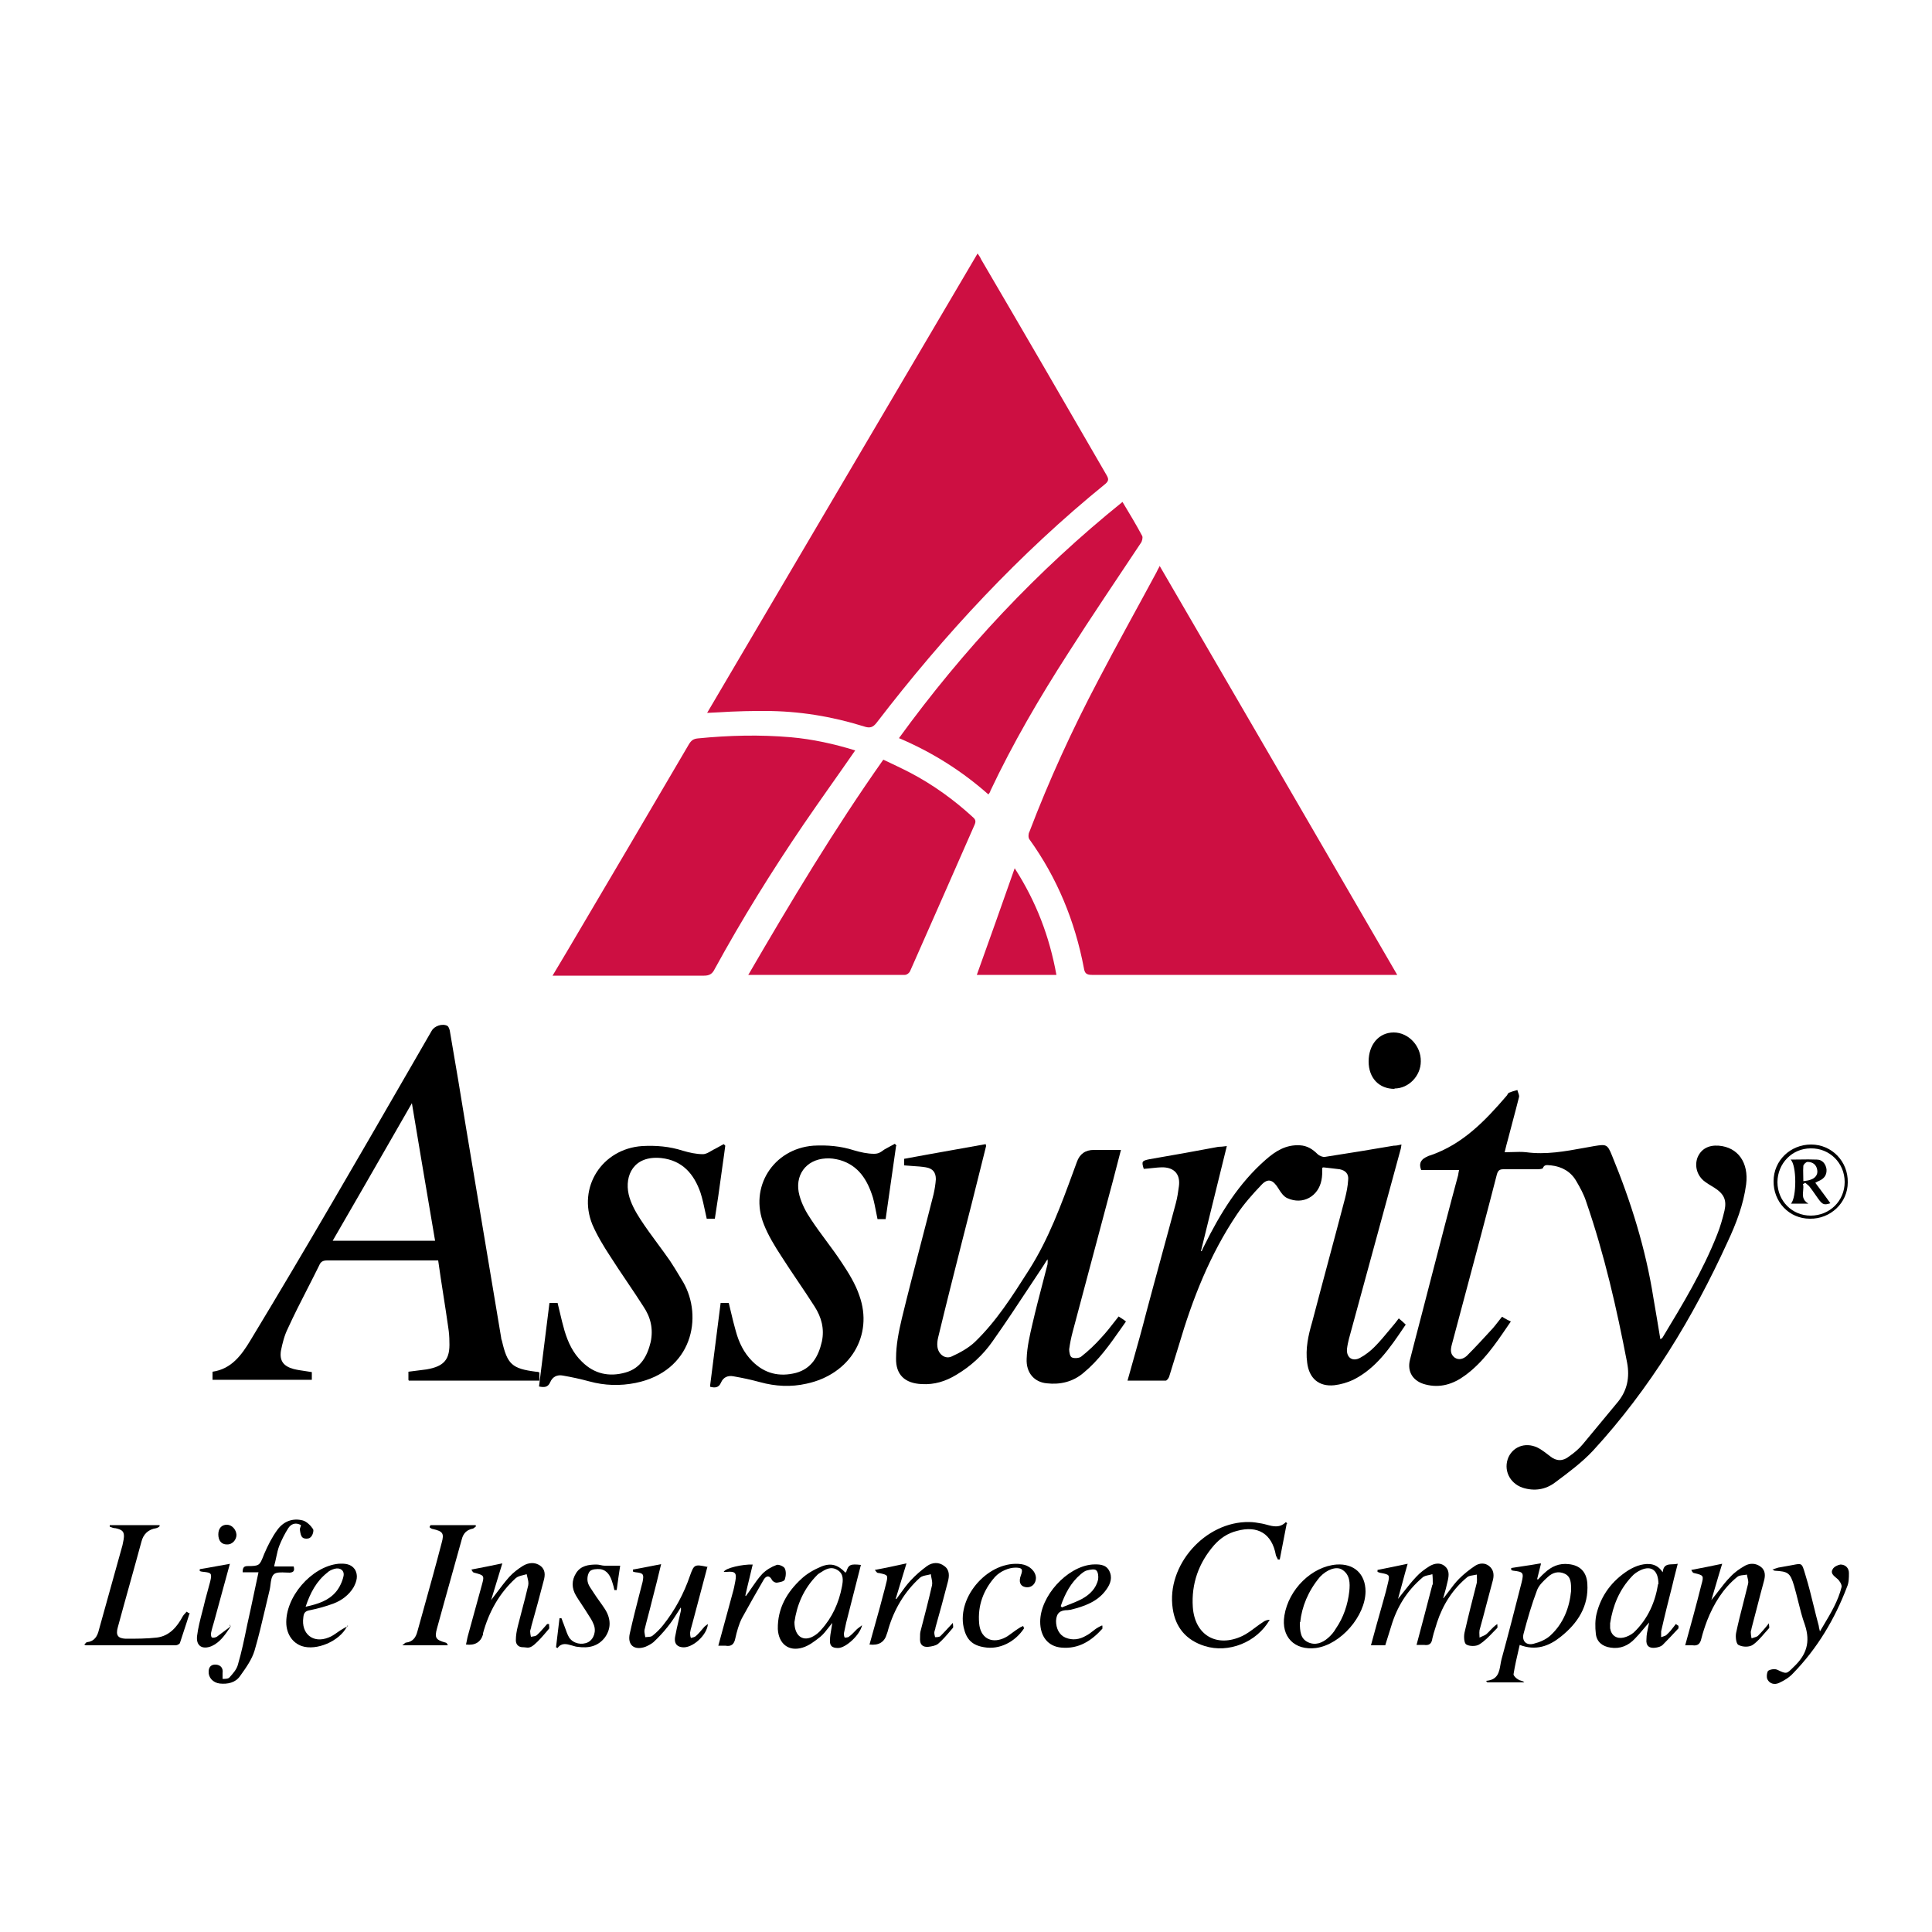 <svg fill="none" height="500" viewBox="0 0 500 500" width="500" xmlns="http://www.w3.org/2000/svg"><path d="m300.2 146.6c20.5 35.2 40.9 70.4 61.4 105.7-.7 0-1.3 0-1.8 0h-77.2c-1.4 0-1.9-.4-2.1-1.8-2.3-12.1-6.9-23.3-14.1-33.3-.3-.4-.3-1.4 0-1.9 5.1-13.4 11.1-26.5 17.8-39.2 4.9-9.4 10.1-18.7 15.1-28 .2-.5.5-1 .9-1.7z" fill="#cd0f42"/><path d="m183 184.5c23.2-39.4 46.5-79 70-118.9.4.6.7 1 .9 1.5 10.9 18.6 21.7 37.2 32.5 55.9.5.9.6 1.4-.3 2.2-22.3 18.1-41.7 39-59.2 61.8-1 1.3-1.8 1.5-3.3 1-8.3-2.6-16.9-4-25.6-4s-10 .3-15.1.5z" fill="#cd0f42"/><path d="m221.4 194.1c-4.5 6.5-9.1 12.9-13.4 19.2-8.3 12.2-16 24.6-23.1 37.6-.6 1.2-1.4 1.6-2.7 1.6-12.5 0-24.9 0-37.3 0h-1.9c1.3-2.2 2.5-4.2 3.7-6.2 10.6-17.9 21.1-35.8 31.6-53.7.6-1 1.2-1.4 2.3-1.5 8-.8 16.1-1 24.1-.3 5.6.5 11.1 1.7 16.6 3.4z" fill="#cd0f42"/><path d="m193.6 252.4c11.1-19.1 22.3-37.8 35-55.8 2.3 1.1 4.7 2.2 7 3.4 5.9 3.1 11.3 7 16.2 11.5.7.6.8 1.1.4 2-5.6 12.7-11.1 25.3-16.7 37.9-.2.4-.8.9-1.3.9h-40.6z" fill="#cd0f42"/><path d="m232.6 191.1c16.7-23 35.8-43.4 57.9-61.2 1.8 3 3.5 5.8 5.1 8.8.2.4 0 1.4-.4 1.9-6.3 9.5-12.7 18.9-18.8 28.5-7.4 11.5-14.3 23.3-20.1 35.6 0 .2-.2.5-.5.9-6.9-6.1-14.5-10.9-23.2-14.6z" fill="#cd0f42"/><path d="m273.4 252.3h-20.6c3.3-9.2 6.5-18.2 9.8-27.6 5.6 8.7 9 17.7 10.8 27.6z" fill="#cd0f42"/><g fill="#000"><path clip-rule="evenodd" d="m105.7 355v2.1l.1.2h33.8v-2.1c-.4-.2-.7-.2-.9-.2-6.2-.8-7.4-1.9-8.8-8-.021-.063-.042-.121-.062-.177-.076-.211-.138-.386-.138-.623-1.5-8.951-3-17.926-4.501-26.902-1.499-8.974-2.999-17.949-4.499-26.898-1.4-8.6-2.8-17.1-4.3-25.7-.1-.4-.3-1-.6-1.2-1.3-.7-3.4 0-4.1 1.3-2.237 3.868-4.474 7.743-6.712 11.622l-.109.187-.004.008-.009.015c-6.228 10.791-12.47 21.606-18.766 32.368-7 12-14.1 24-21.3 35.9-2.3 3.8-4.9 7.4-9.8 8.1v2.1h25.7v-2c-.63-.118-1.245-.205-1.857-.292-.941-.133-1.873-.266-2.843-.508-2.6-.7-3.7-2.1-3.3-4.7.4-2 .9-4 1.8-5.8 1.561-3.434 3.277-6.789 5.004-10.164l.001-.002.001-.001c1.039-2.03 2.081-4.068 3.095-6.133.4-1 1-1.3 2.1-1.3h28.7c.416 3.017.886 6.035 1.355 9.039.431 2.769.861 5.527 1.245 8.261.2 1.3.3 2.5.3 3.7.2 4.6-1.3 6.4-5.9 7.2-.8.1-1.575.2-2.35.3h-.003c-.774.1-1.548.2-2.347.3zm6.9-33.9h-26.5c5.207-8.98 10.3-17.847 15.451-26.814l.001-.002.14-.243c1.628-2.835 3.262-5.679 4.908-8.541 1.6 9.68 3.2 19.104 4.8 28.528l.004.027c.399 2.347.797 4.694 1.196 7.045z" fill-rule="evenodd"/><path d="m389.332 341.133-.232-.133-.3-.2h-.1c-.368.45-.703.883-1.025 1.3-.465.602-.903 1.168-1.375 1.7l-.008.008-.001.001c-2.197 2.397-4.394 4.794-6.691 7.091-.9.8-2.1 1.2-3.2.4-1.1-.9-1-2-.7-3.2 1.193-4.499 2.396-8.998 3.6-13.5 2.73-10.208 5.463-20.43 8.1-30.7.3-1 .7-1.3 1.7-1.3h8.8c.5 0 1.4-.1 1.4-.3.318-.876 1.017-.801 1.642-.734.16.017.315.034.458.034 2.8.3 5.1 1.6 6.5 4 1 1.7 2 3.5 2.6 5.4 4.7 13.6 7.9 27.6 10.6 41.7.7 3.8 0 7.1-2.3 10-1.55 1.85-3.075 3.699-4.599 5.549-1.526 1.85-3.051 3.701-4.601 5.551-1 1.2-2.2 2.2-3.5 3.1-1.6 1.3-3.3 1.3-4.9 0-.9-.7-1.8-1.4-2.8-2-3.1-1.8-6.6-.8-8 2.2-1.4 3.2.2 6.7 3.6 7.9 3.1 1 6 .5 8.4-1.3 3.5-2.6 7-5.2 9.9-8.3 14.7-16 25.8-34.3 34.8-54 2.2-4.7 4.1-9.6 4.8-14.9.7-5.6-2.1-9.6-7.1-10-2.7-.2-4.6.9-5.5 3.1-.8 2.2-.1 4.7 1.9 6.2.581.436 1.215.819 1.825 1.187.229.139.456.276.675.413 2.5 1.6 3.2 3.2 2.6 5.9-.5 2.1-1.1 4.2-1.9 6.2-3.7 9.4-8.9 18-14.1 26.6-.083.165-.232.261-.45.402-.047.03-.097.063-.15.098-.6-3.7-1.2-7.2-1.8-10.7-2-12.7-5.8-24.9-10.7-36.8-1.2-3-1.5-3-4.6-2.5-.88.152-1.76.313-2.641.474-4.924.9-9.869 1.805-14.959 1.126-1.186-.132-2.372-.09-3.616-.046-.643.023-1.302.046-1.984.046.3-1.3.6-2.399.899-3.499l.001-.001c.38-1.478.777-2.973 1.178-4.479l.003-.012c.548-2.057 1.1-4.133 1.619-6.209.129-.322-.033-.768-.191-1.205-.087-.242-.174-.481-.209-.695-.064.018-.128.036-.194.055l-.191.053c-.598.167-1.241.346-1.815.592-.179.119-.286.309-.386.485-.069.12-.133.234-.214.315-5.5 6.4-11.3 12.5-19.7 15.4-.404.081-.808.292-1.159.475-.083.044-.164.086-.241.125-1.2.7-1.6 1.7-1 3.2h9.8c-.038.229-.077.415-.109.573-.053.256-.091.442-.091.627-2.3 8.497-4.499 16.995-6.698 25.492l-.002.008c-.938 3.703-1.901 7.381-2.864 11.06l-.001.002-.036.139c-.974 3.725-1.949 7.449-2.899 11.199-.8 3.1.8 5.6 4 6.4 3.8 1 7.2-.1 10.2-2.3 4.657-3.379 7.814-8.009 10.992-12.671.302-.443.604-.886.908-1.329-.62-.266-1.083-.532-1.668-.867z"/><path d="m342 305.4c.2-1 .2-1.9.2-3.2l.331-.083c.662.086 1.304.154 1.937.22l.001.001c.754.079 1.492.156 2.231.262 1.5.3 2.4 1.2 2.2 2.8-.1 1.6-.4 3.1-.8 4.7-1.4 5.35-2.825 10.675-4.25 16l-.043.16-.001.004-.001.005-.001.004c-1.41 5.267-2.82 10.535-4.204 15.827-1 3.4-1.8 6.9-1.3 10.6.5 4 3 6.2 7 5.8 1.7-.2 3.4-.7 4.9-1.4 5.924-2.962 9.474-8.206 13.093-13.552.169-.249.338-.499.507-.748-.6-.6-1.2-1.1-1.8-1.6-.15.2-.325.425-.5.65l-.005.006c-.174.223-.347.446-.495.644-.459.539-.917 1.093-1.38 1.652v.001c-1.252 1.512-2.533 3.06-3.92 4.447-1.1 1.1-2.4 2.1-3.7 2.8-2 1.1-3.6-.1-3.4-2.3.1-.9.3-1.8.5-2.6l.002-.007c4.399-16.098 8.798-32.196 13.198-48.393.2-.6.3-1.1.4-1.9-.8.2-1.4.3-2 .3-5.9 1-11.9 2-17.8 2.9-.6.1-1.5-.3-1.9-.7-1.3-1.3-2.7-2.2-4.6-2.3-3.6-.2-6.3 1.5-8.8 3.7-7 6.1-11.8 13.9-15.9 22.2-.3.5-.5 1-.7 1.5h-.2c2.2-9 4.4-17.9 6.7-27.2l-.266.034c-.691.087-1.313.166-1.934.166-5.9 1.1-11.9 2.2-17.8 3.2-2 .4-2.1.6-1.5 2.5.687-.04 1.357-.114 2.025-.186h.001c.984-.108 1.961-.214 2.974-.214 3 .1 4.5 1.9 4.1 4.9-.2 1.5-.4 2.9-.8 4.4-1.241 4.663-2.507 9.302-3.773 13.94l-.027.11c-1.275 4.675-2.55 9.35-3.8 14.05-1.094 4.303-2.294 8.552-3.523 12.903l-.006.019c-.454 1.61-.913 3.233-1.371 4.878h9.9c.3 0 .8-.7.9-1.1.4-1.35.825-2.7 1.25-4.05s.85-2.7 1.25-4.05c3.5-11.9 8-23.4 15-33.8 1.8-2.7 4.1-5.3 6.4-7.7 1.7-1.8 3-1.2 4.3.9.6 1 1.4 2.2 2.4 2.6 4 1.8 8-.5 8.8-4.7z"/><path d="m253.943 301.637c.416-1.669.834-3.347 1.257-5.037l-.1-.5c-2.583.466-5.127.92-7.65 1.369l-.058.011h-.004l-.003.001c-4.491.8-8.918 1.589-13.385 2.419v1.7c.766.077 1.504.124 2.223.17h.003.001.001c1.155.074 2.263.145 3.372.33 1.8.3 2.6 1.3 2.6 3.1-.1 1.3-.3 2.6-.6 3.9-1.08 4.28-2.192 8.56-3.304 12.84l-.003.01c-1.667 6.416-3.334 12.833-4.893 19.25-.8 3.4-1.5 6.8-1.5 10.3-.1 4.3 2.3 6.5 6.6 6.7 3.3.2 6.2-.7 9-2.4 3.7-2.2 6.9-5.1 9.4-8.7 3.323-4.696 6.489-9.496 9.65-14.287l.006-.008c1.212-1.839 2.424-3.676 3.644-5.505.3-.5.6-1 .9-1.4.067.405.044.674.021.928-.011.123-.021.242-.021.372-.399 1.564-.807 3.129-1.216 4.695l-.004.016v.002l-.001.003-.006.023c-.921 3.528-1.845 7.071-2.673 10.661-.7 3-1.4 6-1.5 9-.2 3.7 2 6.1 5.2 6.4 3.5.4 6.8-.4 9.5-2.7 3.953-3.251 6.826-7.351 9.772-11.554l.004-.006.029-.042c.396-.565.793-1.131 1.195-1.698-.432-.36-.916-.668-1.377-.962-.179-.114-.355-.226-.523-.338-.328.415-.651.83-.973 1.244l-.004.005v.001c-1.148 1.475-2.275 2.923-3.523 4.25-1.6 1.8-3.3 3.4-5.2 4.9-.5.4-1.8.5-2.4.2-.5-.2-.7-1.4-.7-2.1.2-1.5.5-3 .9-4.5 1.55-5.802 3.101-11.628 4.651-17.455 1.55-5.823 3.099-11.647 4.649-17.445.741-2.697 1.438-5.394 2.149-8.152l.001-.001c.344-1.333.692-2.679 1.05-4.047h-7c-2.2 0-3.667 1.033-4.4 3.1l-.895 2.439c-3.186 8.697-6.376 17.405-11.405 25.361l-.345.541c-4.086 6.424-8.211 12.909-13.755 18.259-1.7 1.6-3.9 2.8-6.1 3.8-1.7.7-3.4-.7-3.6-2.6-.1-.7 0-1.6.2-2.4 2-8.3 4.1-16.6 6.2-24.9 1.676-6.466 3.289-12.932 4.939-19.55l.003-.012z"/><path d="m142.2 337.2-2.7 21.6h-.1c1.4.3 2.4.3 3-1.1s1.8-2 3.3-1.7c2.3.4 4.6.9 6.8 1.5 4 1.1 8 1.2 12 .4 14.7-3 17.5-17.1 12.3-26.1-.301-.492-.601-.991-.904-1.493l-.002-.005-.002-.002-.001-.003-.002-.002c-.802-1.334-1.62-2.691-2.489-3.995-1.015-1.461-2.078-2.905-3.145-4.353-1.561-2.12-3.129-4.248-4.555-6.447-1.3-2-2.5-4.2-3-6.4-1.1-4.9 1.3-10.1 8.4-9.4 5.5.6 8.5 4.1 10.2 9 .508 1.597.858 3.247 1.203 4.873.13.614.26 1.224.397 1.827h2.1c.117-.771.233-1.531.349-2.283l.002-.014v-.001c.379-2.461.743-4.831 1.049-7.202.186-1.446.395-2.892.604-4.348.24-1.666.482-3.345.696-5.052l-.4-.4c-.35.2-.725.4-1.1.6s-.75.4-1.1.6c-.356.162-.702.366-1.044.567-.714.421-1.412.833-2.156.833-1.7 0-3.5-.4-5.2-.9-3.4-1.1-6.9-1.4-10.5-1.2-10.4.7-16.8 10.7-12.9 20.3 1.2 2.8 2.9 5.6 4.6 8.2 1.385 2.178 2.821 4.306 4.256 6.433l.087.134c1.436 2.127 2.871 4.255 4.257 6.433 1.9 2.8 2.6 5.8 1.9 9.2-.9 3.7-2.6 6.8-6.5 7.9-4.2 1.2-8.1.4-11.3-2.8-2.3-2.2-3.6-5-4.5-8-.467-1.6-.845-3.2-1.222-4.8l-.001-.002c-.189-.799-.377-1.599-.577-2.398z"/><path d="m229.2 315.5 2.7-18.9.1-.1c-.05-.1-.125-.175-.2-.25s-.15-.15-.2-.25c-.35.2-.725.4-1.1.6h-.001c-.375.2-.749.4-1.099.6-.363.165-.65.374-.932.579-.574.417-1.129.821-2.268.821-1.7 0-3.5-.4-5.2-.9-3.4-1.1-6.9-1.4-10.5-1.2-10.4.8-16.7 10.8-12.8 20.4 1.1 2.8 2.8 5.6 4.5 8.2 1.4 2.2 2.85 4.35 4.3 6.5s2.9 4.3 4.3 6.5c1.8 2.8 2.6 5.8 1.9 9.1-.9 3.9-2.7 7-6.7 8.1-4.3 1.1-8.1.2-11.3-3-2.2-2.2-3.5-4.9-4.3-7.9-.467-1.6-.845-3.2-1.222-4.8-.189-.8-.378-1.6-.578-2.4h-2.1c-.9 7.195-1.799 14.19-2.698 21.184l-.002.016v.5c1.2.3 2.2.3 2.8-1.1s1.8-1.9 3.3-1.6c2.3.4 4.6.9 6.8 1.5 4 1.1 8 1.3 12 .4 11.3-2.4 17.4-12.5 13.7-22.8-1-3-2.8-5.9-4.6-8.6-1.25-1.9-2.6-3.725-3.95-5.55s-2.7-3.65-3.95-5.55c-1.3-1.9-2.4-4-3-6.2-1.4-5.1 1.6-9.3 6.8-9.6 1.2-.1 2.4.1 3.6.4 4.9 1.4 7.2 5.2 8.6 9.7.343 1.236.592 2.52.844 3.818.115.592.231 1.187.356 1.782z"/><path d="m377.6 408.6c-.947.947-1.757 2.031-2.646 3.222-.425.569-.869 1.163-1.354 1.778h-.1c.5-1.7.9-3.2 1.2-4.6s.4-2.7-.8-3.7-2.7-.7-3.9 0c-1.3.8-2.5 1.7-3.5 2.8-1.146 1.217-2.189 2.537-3.313 3.959-.446.564-.905 1.145-1.387 1.741.393-1.397.748-2.718 1.098-4.021.451-1.681.895-3.333 1.402-5.079-2.798.599-5.296 1.099-7.795 1.599l-.005.001v.5c.082.027.172.062.266.099.246.096.516.201.734.201 2.1.4 2.2.5 1.7 2.6-.328 1.476-.724 2.885-1.131 4.337l-.14.499c-.043.154-.086.309-.129.464-1 3.5-2 7.1-3 10.8h3.7l1.5-4.8c1.5-5.1 4.1-9.3 8.1-12.7.404-.404 1.035-.536 1.678-.671.312-.065.628-.131.922-.229.1.8.1 1.699.1 2.499 0 .1-.05.201-.1.301s-.1.2-.1.3c-1.3 5-2.6 10-4 15.2h1.9c1.4.2 2-.3 2.2-1.7.191-.892.463-1.744.74-2.607.157-.491.315-.985.46-1.493 1.5-4.6 4.1-8.7 7.9-11.8.4-.267.978-.356 1.555-.445h.001c.289-.044.578-.089.844-.155 0 .19.01.399.02.619v.001c.023.476.048 1.002-.02 1.48-1.1 4.3-2.2 8.6-3.2 13-.2 1-.1 2.7.5 3 .8.5 2.5.5 3.3 0 1.385-.847 2.534-2.049 3.674-3.242l.002-.002c.34-.356.679-.711 1.024-1.056.068-.136.043-.409.021-.665v-.002c-.007-.075-.013-.149-.017-.217-.003-.041-.004-.08-.004-.116-.767.511-1.33 1.104-1.871 1.674-.305.322-.604.637-.929.926-.333.266-.755.444-1.178.622-.211.089-.422.178-.622.278 0-.131-.005-.266-.011-.404-.004-.069-.007-.139-.011-.21-.022-.433-.045-.883.022-1.286.669-2.4 1.308-4.83 1.95-7.275l.001-.003.001-.003c.508-1.934 1.018-3.876 1.548-5.819.3-1.4.1-2.6-1-3.5s-2.5-.8-3.6-.1c-1.5 1-2.9 2.1-4.2 3.4z"/><path d="m331.2 403.6 1.8-9.3h.2c-.14-.07-.23-.188-.307-.287-.033-.043-.063-.083-.093-.113-1.597 1.597-3.259 1.153-4.933.706-.422-.113-.844-.226-1.267-.306-1.1-.2-2.2-.4-3.3-.4-11.4-.2-21.5 11.2-19.8 22.4.7 4.9 3.5 8.2 8.3 9.7 6.1 1.9 13.4-.9 16.8-6.8-.6 0-1.2.2-1.6.5-.744.47-1.457 1.001-2.163 1.527l-.002.001-.002.002-.001.001-.002.001c-1.096.817-2.176 1.621-3.33 2.168-6.6 3.1-12.3-.2-12.8-7.5-.4-6 1.5-11.4 5.5-16 1.6-1.8 3.5-3.1 5.9-3.7 5.4-1.5 9.1.7 10.1 6.3.05.2.15.375.25.55s.2.35.25.55z"/><path clip-rule="evenodd" d="m397.8 408.7 1-4-.1-.1c-1.614.299-3.157.526-4.649.746-1.004.148-1.986.293-2.951.454v.5c.2.1.4.2.6.2 2.5.3 2.7.5 2.1 3-1.7 6.7-3.4 13.3-5.2 19.9-.119.435-.198.905-.279 1.382-.327 1.935-.673 3.977-3.721 4.218.05.1.125.175.187.237l.026.026.019.02.008.008.005.006.008.009.006.007c.003.004.006.008.009.012.02.026.032.05.032.075h9.6c-.29-.29-.614-.378-.912-.46-.217-.059-.42-.114-.588-.24-.6-.3-1.3-1-1.3-1.4.358-2.24.877-4.481 1.413-6.793v-.001c.062-.268.125-.536.187-.806 4.2 1.6 7.6.3 10.6-2.1 4.4-3.5 7.3-7.9 6.9-13.8-.2-3-1.9-4.7-4.8-5-2.5-.3-4.5.6-6.3 2.3-.396.33-.749.704-1.115 1.092-.189.2-.381.404-.585.608 0-.1-.2-.1-.2-.1zm7.2-1.4c1.6.8 1.6 2.4 1.6 4.4-.4 4.2-1.9 8.4-5.4 11.6-1.1 1-2.7 1.7-4.3 2.1-1.9.5-3.1-.7-2.6-2.6 1-3.8 2.1-7.6 3.5-11.3.5-1.3 1.7-2.4 2.8-3.4 1.2-1.1 2.7-1.6 4.4-.8z" fill-rule="evenodd"/><path d="m47.597 422.051c.508-1.536 1.023-3.093 1.502-4.651l-.2.1c-.1-.05-.2-.125-.3-.2s-.2-.15-.3-.2c-.12.16-.272.32-.424.48-.228.24-.456.48-.576.72-1.5 2.8-3.5 5.1-6.7 5.5-2.6.3-5.4.3-8.1.3-2-.1-2.6-.9-2-3 1-3.7 2.025-7.375 3.05-11.05s2.05-7.35 3.05-11.05c.5-2 1.8-3.2 3.8-3.5.4-.1.7-.3.9-.5v-.3h-12.9v.4c.5.2 1 .4 1.5.4 1.9.4 2.4 1 2.1 2.9l-.3 1.5c-1 3.65-2.025 7.3-3.05 10.95l-.001.004c-1.025 3.648-2.049 7.297-3.049 10.946-.4 1.7-1.2 3-3.1 3.2-.112 0-.225.126-.355.272-.102.114-.214.24-.345.328.3.2.5.2.6.2h23.1c.4 0 1.1-.4 1.1-.7.321-1.002.657-2.02.997-3.048z"/><path d="m179.2 420.1 3.9-14.7-.1.1c-3.2-.7-3.4-.6-4.4 2.2-1.6 4.7-3.9 9-7 12.9-.8 1-1.7 1.9-2.7 2.7-.284.283-.818.316-1.319.346-.206.013-.406.025-.581.054-.029-.199-.065-.389-.1-.574-.089-.466-.172-.897-.1-1.326.3-1.25.625-2.475.95-3.7l.01-.041c.322-1.211.643-2.423.94-3.659l.001-.004c.799-3.099 1.599-6.197 2.399-9.596-.854.164-1.686.328-2.5.489l-.01.002h-.001l-.012.003c-1.657.326-3.24.639-4.777.906v.5c.2.1.5.2.7.2 2 .2 2.2.5 1.8 2.5-.1.45-.225.9-.35 1.35s-.25.9-.35 1.35c-.9 3.5-1.8 7-2.6 10.6-.7 3 1.1 4.5 4 3.5.7-.3 1.5-.7 2.1-1.2 1.3-1.2 2.6-2.6 3.7-4 1.019-1.255 1.854-2.571 2.698-3.9.232-.366.464-.733.702-1.1.071.284.041.517.018.7-.01.075-.018.142-.018.2-.178.819-.369 1.625-.559 2.427-.343 1.452-.684 2.892-.941 4.373-.2 1.3.2 2.4 1.8 2.6 2.6.4 6.5-3.1 6.7-6-.107.08-.207.153-.3.221-.254.186-.454.332-.6.479-.089.101-.177.204-.266.308-.079.092-.159.186-.238.28-.537.631-1.088 1.28-1.696 1.812-.256.256-.73.366-1.112.455-.066.016-.129.03-.188.045-.2-.5-.2-1-.2-1.4.067-.533.222-1.067.378-1.6.077-.267.155-.533.222-.8z"/><path d="m436.128 425.8-.028.1v-.1z"/><path d="m436.128 425.8c1.489-5.363 2.88-10.432 4.172-15.6.694-2.478.602-2.5-1.834-3.084l-.066-.016c-.2 0-.4-.2-.7-.8l.004-.001c2.598-.5 5.197-.999 7.996-1.599-.575 1.839-1.084 3.58-1.602 5.354-.384 1.312-.773 2.643-1.198 4.046.703-.851 1.324-1.661 1.913-2.43 1.004-1.309 1.916-2.499 2.987-3.57 1.1-1.2 2.4-2.1 3.8-2.9 1.3-.7 2.8-.7 4.1.3 1.2.9 1.2 2.3.8 3.7-.613 2.228-1.195 4.487-1.78 6.76-.465 1.808-.933 3.624-1.42 5.44 0 .139-.043.278-.089.428-.054.172-.111.358-.111.572 0 .5.1 1.1.2 1.6.177-.071.38-.129.586-.189.373-.107.756-.218 1.014-.411.9-.9 1.8-1.9 2.9-3.3 0 .274.031.518.056.719.039.311.065.52-.056.581-.404.433-.791.882-1.176 1.329l-.001.001c-.95 1.102-1.885 2.188-3.023 2.97-.9.6-2.6.6-3.7 0-.6-.3-.8-2.1-.6-3.1.557-2.664 1.23-5.289 1.899-7.899v-.001c.411-1.604.82-3.202 1.201-4.8.133-.467 0-1.023-.134-1.579-.066-.277-.133-.555-.166-.821-.293.065-.597.098-.894.131-.615.067-1.202.132-1.606.469-3.7 3-6.1 7-7.8 11.3-.6 1.6-1.1 3.1-1.5 4.7-.3 1.3-.9 1.9-2.3 1.7z"/><path d="m225.026 425.603-.026.097v-.1z"/><path d="m229.5 422.9c-.598 2.092-2.089 2.993-4.474 2.703.89-3.262 1.78-6.427 2.671-9.592v-.001l.001-.005.002-.005c.22-.88.459-1.761.701-2.649l.001-.006.001-.003c.307-1.128.618-2.27.897-3.442.594-2.28.501-2.3-1.74-2.787l-.06-.013c-.2 0-.4 0-.6-.2 0 0-.1-.1-.5-.6 2.148-.384 4.178-.826 6.271-1.282l.012-.003c.631-.137 1.269-.276 1.917-.415-.423 1.394-.827 2.716-1.221 4.005l-.003.01c-.538 1.759-1.057 3.455-1.576 5.185h.2c.335-.447.662-.901.99-1.357.847-1.177 1.701-2.362 2.71-3.443 1.3-1.4 2.7-2.6 4.2-3.7 1.4-1 3.1-1.1 4.5 0 1.4 1 1.3 2.6.9 4.1-1 3.9-2.1 7.9-3.2 11.8 0 .2-.075.425-.15.65s-.15.45-.15.65c0 .4.1.8.2 1.2.4 0 1.1 0 1.4-.3.766-.766 1.473-1.532 2.346-2.477l.346-.375c.163-.176.332-.359.508-.548 0 .223.027.432.052.617.041.313.073.557-.052.683-.189.22-.377.442-.567.666-1.015 1.198-2.053 2.423-3.233 3.434-.6.5-1.7.7-2.6.8-1.3.1-2.1-.5-2.1-1.9s0-1.7.2-2.4c1-3.8 2-7.7 2.9-11.6.132-.593.003-1.23-.129-1.881-.068-.337-.137-.678-.171-1.019-.306.102-.646.169-.99.237-.668.132-1.348.267-1.81.663-4 3.6-6.7 8.2-8.2 13.3-.1.4-.2.8-.4 1.3z"/><path d="m142.1 420.5c0 .097.01.214.021.335.023.256.047.529-.021.665-.135.157-.27.316-.405.475l-.162.192c-1.015 1.197-2.053 2.422-3.233 3.433-1.063.911-1.607.842-2.289.756-.216-.027-.446-.056-.711-.056-1.1 0-1.8-.7-1.8-1.8 0-1.2.2-2.4.5-3.6.348-1.394.712-2.773 1.073-4.142.571-2.168 1.137-4.313 1.627-6.458.148-.668-.034-1.39-.219-2.127-.065-.257-.13-.515-.181-.773-.275.092-.577.164-.885.239-.701.169-1.429.344-1.915.761-4.3 3.9-7 8.8-8.5 14.3v.3c-.6 2-2.1 2.9-4.4 2.6.091-.365.161-.729.23-1.084.082-.424.161-.835.27-1.216.6-2.2 1.2-4.375 1.8-6.55s1.2-4.35 1.8-6.55c.693-2.475.602-2.5-1.924-3.179l-.076-.021c-.2 0-.4-.2-.7-.8 2.6-.5 5.2-1 8-1.6-.5 1.65-.975 3.2-1.45 4.75v.001c-.475 1.55-.95 3.099-1.45 4.749.508-.658.99-1.298 1.458-1.92 1.097-1.458 2.12-2.818 3.242-4.08 1-1.1 2.3-2.1 3.6-2.9 1.4-.8 3-1 4.4 0s1.3 2.5.9 3.9c-1 3.9-2.1 7.9-3.2 11.8 0 .2-.075.425-.15.65s-.15.45-.15.65c0 .4.1.9.2 1.4.129-.026.265-.045.402-.064.394-.056.801-.113 1.098-.336.742-.668 1.374-1.39 2.018-2.127l.002-.002.002-.003c.223-.255.447-.512.678-.768h.5z"/><path clip-rule="evenodd" d="m434.4 420.8v.6l-.265.283v.001l-.007.008-.004.003c-1.296 1.39-2.517 2.697-3.824 4.005-.4.4-1.1.6-1.7.7-1.7.3-2.7-.4-2.5-2.2 0-1.073.235-2.146.48-3.264.074-.341.15-.686.22-1.036-.567.61-1.095 1.239-1.619 1.862l-.003.003-.001.002c-.677.805-1.345 1.601-2.077 2.333-1.7 1.8-3.8 2.7-6.3 2.3-2.1-.3-3.6-1.5-3.8-3.6-.2-1.7-.2-3.6.2-5.2 1.2-4.8 4-8.5 8.2-11.2 1-.6 2-1.1 3.2-1.4 2.1-.5 4.2-.4 5.7 1.9.221-1.989 1.31-2.024 2.547-2.065.443-.015.905-.03 1.353-.135-.171.682-.341 1.341-.508 1.985l-.001.003-.001.003-.001.005c-.321 1.239-.627 2.422-.889 3.604-1 3.9-2 7.9-2.9 11.9v1.5c.026-.011.054-.021.081-.031.042-.016.086-.031.13-.045.021-.007.043-.014.065-.021.036-.012.073-.024.111-.035l.061-.019c.408-.127.835-.26 1.052-.549.74-.658 1.344-1.451 1.925-2.212.126-.165.25-.328.375-.488.1.05.2.125.3.2l.058.043c.017.013.034.026.051.038.064.045.127.087.191.119zm-5.2-10.8c0-3.6-1.8-4.9-4.5-3.7-.9.4-1.8 1-2.4 1.7-3.2 3.4-4.9 7.5-5.6 12.1v1.3c.3 1.9 1.7 2.8 3.5 2.4.9-.2 1.9-.7 2.6-1.3 3.8-3.6 5.6-8.1 6.3-12.5z" fill-rule="evenodd"/><path clip-rule="evenodd" d="m219 406.8c.6-1.9 1.1-2.1 3.8-1.8-.65 2.5-1.275 4.975-1.9 7.45l-.001.003c-.625 2.474-1.249 4.948-1.899 7.447-.1.45-.2.925-.3 1.4s-.2.95-.3 1.4c0 .3 0 .7.2 1.1.4 0 .9 0 1.2-.3.527-.376.997-.866 1.453-1.341l.004-.004c.148-.155.296-.308.443-.455.161-.161.38-.323.641-.515l.002-.001c.224-.165.48-.353.757-.584-.5 2.5-4.2 5.9-6.2 5.9-1.5 0-2.2-.5-2.1-2 0-.959.163-1.877.334-2.833v-.002c.096-.539.194-1.089.266-1.665-.355.419-.678.837-.993 1.246-.664.86-1.294 1.676-2.107 2.354l-.103.08c-1.37 1.078-2.839 2.232-4.497 2.72-3.6 1.1-6.2-1-6.4-4.8-.1-5.4 2.4-9.6 6.1-13 1.5-1.4 3.3-2.4 5.2-3.2 2.5-1 4.3-.4 6.2 1.6zm-13.4 13c0 3.7 2.3 5.2 5 3.6.7-.4 1.4-1 1.9-1.6 2.9-3.2 4.6-7 5.4-11.2.3-1.6.5-3.3-1.2-4.3-1.704-1.041-3.139-.111-4.475.754-.075.049-.15.098-.225.146-.2.1-.3.2-.5.4-3.6 3.6-5.3 7.9-5.9 12.2z" fill-rule="evenodd"/><path d="m71 405.4h5c.3 1.1 0 1.5-1 1.6-.316 0-.658-.015-1.007-.031-1.195-.054-2.474-.111-3.093.431-.635.564-.772 1.676-.903 2.739-.055.443-.108.878-.197 1.261-.402 1.639-.785 3.278-1.166 4.911-.852 3.648-1.698 7.266-2.734 10.789-.681 2.336-2.215 4.483-3.68 6.532l-.12.168c-1.2 1.7-3.2 2.1-5.2 1.9-1.8-.2-3-1.6-2.9-3.1 0-1.2.7-1.9 1.9-1.8s1.9.9 1.7 2.2v1.5c.6 0 1.5 0 1.8-.4l.03-.034c.892-.991 1.873-2.081 2.17-3.366.94-3.195 1.615-6.479 2.273-9.684l.127-.616c.605-2.663 1.174-5.363 1.75-8.1l0-.001c.376-1.784.755-3.584 1.149-5.399h-4.1c0-1.2.3-1.6 1.3-1.6 3.03 0 3.101-.179 4.119-2.746l.124-.313.056-.141c.9-2.1 2-4.3 3.4-6.2 1.6-2.2 4-3.1 6.6-2.4 1 .3 2 1.3 2.6 2.2.3.4-.1 1.8-.7 2.2-.4.4-1.6.4-2 0-.46-.368-.582-1.246-.676-1.929-.008-.058-.016-.116-.024-.171 0-.161.058-.323.127-.515.059-.166.127-.354.173-.585-1.4-.8-2.6-.3-3.3.8-.9 1.4-1.7 3-2.3 4.5-.364.911-.581 1.932-.807 2.997-.146.689-.296 1.396-.493 2.103z"/><path d="m111.4 394.7h11.7s0 .2.1.3c-.119.079-.222.174-.322.266-.152.14-.297.274-.478.334-1.6.3-2.5 1.2-2.9 2.8-.876 3.172-1.77 6.36-2.667 9.56l-.001.002-.005.02-.001.003-.001.002-.001.004v.001.001l-.003.011-.001.002c-1.248 4.451-2.501 8.923-3.72 13.394-.7 2.5-.3 3 2.2 3.7.2 0 .4.2.6.7h-11.8c.217-.13.378-.28.515-.407.178-.165.315-.293.485-.293 1.7-.2 2.5-1.3 2.9-2.8.556-2.014 1.12-4.036 1.685-6.062 1.567-5.62 3.145-11.279 4.615-16.938.7-2.5.3-3-2.3-3.6-.209 0-.418-.146-.594-.268-.076-.053-.146-.102-.206-.132v-.4h.2z"/><path clip-rule="evenodd" d="m353.4 411.849c-.033 6.389-6.416 13.753-12.8 14.651-5.6.7-9.1-2.9-8.2-8.4 1.1-6.8 7.1-12.7 13.5-13.2 4.483-.299 7.477 2.38 7.5 6.949zm-17 7.951c0 2.5.2 4.3 2.1 5.2s3.7.2 5.2-1.1c.8-.7 1.5-1.5 2-2.4 2-2.9 3.1-6.2 3.5-9.7.2-2.1.2-4.3-1.9-5.6-1.5-.9-3.9 0-5.7 1.9-3.1 3.7-4.7 7.8-5.1 11.7z" fill-rule="evenodd"/><path d="m353.4 411.849v-.049.1z"/><path d="m360.9 281.8c-4 0-6.7-2.8-6.7-7.1s2.6-7.5 6.5-7.5c3.8 0 7.1 3.5 7 7.5 0 3.7-3.1 7-6.8 7z"/><path clip-rule="evenodd" d="m89.9 420.7c-.037.082-.076.163-.116.244-.182.093-.352.194-.516.292-.16.095-.314.187-.468.264-.52.28-1.008.624-1.496.968-.732.516-1.464 1.032-2.304 1.332-4 1.6-7.1-1-6.5-5.2.1-1.2.5-1.7 1.8-1.9 2-.4 4.1-1 6-1.7 2.1-.8 4-2.2 5.2-4.2.8-1.5 1.3-3.1.3-4.7-1-1.4-2.6-1.5-4.2-1.4-7 .7-13.9 8.7-13.5 15.7.2 2.7 1.7 4.8 4 5.6 3.722 1.273 9.747-1.195 11.684-5.056.101-.051.206-.1.316-.144zm-2.9-8.8c-1.9 2.3-4.6 3.2-7.8 3.9h-.1c1.2-3.6 2.8-6.6 5.6-8.8.5-.5 1.2-.8 1.9-1 1.5-.4 2.6.5 2.3 1.9s-1 2.9-1.9 4z" fill-rule="evenodd"/><path clip-rule="evenodd" d="m285.3 421.5v-.8h-.201l-.001.001c-.599.3-.999.499-1.298.699-.341.227-.667.483-.996.741-.539.422-1.083.848-1.704 1.159-1.7 1-3.5 1.3-5.4.5-1.6-.7-2.4-2.4-2.4-4.3.1-2.1 1.1-2.8 3-2.8.131 0 .243-.019.353-.041l.047-.009c.125-.025.25-.05.4-.05 3.6-.9 7-2.1 9.2-5.2 1.1-1.5 1.7-3.2.7-5-.9-1.6-2.7-1.6-4.4-1.5-6.5.6-13.4 8.2-13.4 14.8 0 3.8 2 6.4 5.5 6.7 4.5.4 7.8-1.8 10.6-4.9zm-10.784-5.848c.02.034.055.07.096.111.063.062.138.137.188.237.494-.203.996-.398 1.503-.595 1.235-.479 2.491-.967 3.697-1.605 2-1.1 3.7-2.7 4.2-5.1.1-.7 0-1.9-.5-2.3-.4-.4-1.5-.2-2.3 0-.572.095-1.144.554-1.629.943l-.071.057c-2.587 2.189-4.085 5.071-5.184 8.252z" fill-rule="evenodd"/><path d="m458.742 406.186-.042.014-.1-.1.079.048z"/><path d="m458.742 406.186c.099-.033.195-.067.289-.099.082-.029.161-.057.238-.084l.031-.011.004-.002c.34-.12.639-.226.896-.29.45-.1.925-.175 1.4-.25h.001c.475-.075.949-.15 1.399-.25.437-.075.815-.148 1.143-.212.997-.194 1.542-.3 1.918-.095.452.247.659.945 1.114 2.485l.066.222.059.2c.779 2.518 1.415 5.107 2.057 7.725.43 1.75.862 3.513 1.343 5.275 0 .232.06.465.18.93.035.135.075.29.12.47.15-.255.3-.508.45-.759l.416-.698c1.993-3.334 3.86-6.459 4.734-10.043.1-.6-.5-1.6-1.1-2.1-.093-.082-.19-.163-.288-.245-.744-.623-1.531-1.283-.912-2.255.3-.6 1.3-1.1 2-1.2 1.3 0 2.2.9 2.2 2.2 0 1.2 0 2.5-.5 3.6-3.2 8.4-7.7 15.9-13.9 22.3-1 1.1-2.3 1.9-3.6 2.5-1.2.6-2.5.3-3.1-.9-.3-.6-.1-1.9.2-2.2.6-.4 1.8-.6 2.5-.2 2.234 1.069 2.298 1.005 3.95-.65l.15-.15c3.3-3.1 4.4-6.4 2.9-10.9-.731-2.01-1.239-4.058-1.751-6.12l-.001-.004c-.328-1.321-.658-2.649-1.048-3.976-1-3.4-1.6-3.7-5-3.9-.064 0-.128-.041-.297-.149l-.074-.047c-.053-.034-.115-.073-.187-.118z"/><path d="m160.5 405.2c-.3 1.899-.6 4.099-.9 6.298v.002h-.6c-.1-.6-.3-1.3-.5-1.9-.5-1.7-1.3-3.2-3.1-3.5-.9-.1-2.2 0-2.7.5-.6.6-.8 1.9-.6 2.8.143.714.591 1.377 1.054 2.061l.001.001c.185.274.373.552.545.838.45.7.95 1.4 1.45 2.1s1 1.4 1.45 2.1c1.5 2.4 1.6 4.9 0 7.2-1.8 2.4-4.3 2.9-7.1 2.5-.284 0-.617-.1-.93-.194l-.001-.001c-.128-.038-.253-.076-.369-.105l-.128-.037-.081-.023c-1.33-.385-2.646-.766-3.691.66-.062 0-.124-.038-.209-.091-.053-.033-.115-.071-.191-.109.1-.833.2-1.678.3-2.522.2-1.689.4-3.378.6-4.978h.5c.1.2.175.425.25.65s.15.45.25.65c.175.42.326.853.478 1.29.281.809.567 1.631 1.022 2.41 1.1 1.6 3.3 2 4.9 1.2 1.5-.8 2.2-2.9 1.4-4.7-.333-.867-.844-1.644-1.355-2.422l-.001-.001c-.255-.388-.511-.778-.744-1.177-.365-.592-.75-1.164-1.128-1.724-.451-.67-.891-1.323-1.272-1.976-1.2-2-1.2-4 0-5.9s3.2-2.2 5.3-2.2c.35 0 .7.075 1.05.15s.7.15 1.05.15z"/><path d="m265.1 421.3c-2.4 3.7-6.5 5.7-10.4 5-3.1-.5-4.6-2-5.3-5.1-1.8-8.2 6.7-17.5 14.9-16.4 2.1.3 3.7 1.8 3.8 3.5 0 1.7-1.3 2.8-2.9 2.4-1.2-.3-1.6-1.4-1-3s.3-2-1.4-2-3.9.9-5.3 2.4c-3 3.4-4.5 7.4-4.1 12 .3 3.7 3 5.3 6.3 3.9.864-.37 1.613-.931 2.366-1.494.467-.349.936-.7 1.434-1.006.4-.3.8-.5 1.3-.7 0 .1.1.3.2.5z"/><path d="m193 413.1c.53-.707 1.023-1.426 1.509-2.136.889-1.299 1.756-2.565 2.791-3.664 1-1 2.3-1.8 3.7-2.3.5-.2 1.9.4 2.1.9.4.8.3 2 0 2.9-.2.5-1.4.7-2.1.8-.4 0-1-.3-1.2-.7-.8-1.5-1.7-.9-2.2 0-1.9 3.3-3.8 6.6-5.6 9.9-.8 1.6-1.3 3.4-1.7 5.2-.3 1.5-1 2.2-2.6 1.9h-1.8c.817-2.956 1.595-5.833 2.359-8.655l.001-.006c.45-1.664.895-3.308 1.34-4.939.3-1 .5-2 .7-3.1.4-2.1 0-2.6-2.2-2.4h-.8c.4-1 4.9-2 7.5-1.9-.259 1.12-.536 2.258-.815 3.407-.37 1.519-.744 3.056-1.085 4.593z"/><path d="m59.5 404.7-.005.018c-1.18.204-2.294.408-3.369.605l-.011.002-.006.001-.003.001c-1.52.278-2.963.542-4.406.773v.5c.3.1.7.2 1 .2 2 .2 2.2.4 1.7 2.5-.2.8-.425 1.6-.65 2.4s-.45 1.6-.65 2.4c-.233 1.033-.5 2.056-.767 3.078-.533 2.044-1.067 4.089-1.333 6.222-.3 2.6 1.4 3.6 3.8 2.6 2.109-.959 3.391-2.836 4.639-4.664l.161-.236c.026-.026.025-.073.009-.132l.091-.068c0-.056-.063-.144-.136-.245-.057-.08-.12-.167-.164-.255 0 .088.059.216.116.34.038.082.075.163.093.228l-3.509 2.632c-.4.2-.9.3-1.2.2s-.3-.7-.3-1.1c.2-1 .5-2 .8-3 .711-2.679 1.451-5.357 2.205-8.084.624-2.257 1.257-4.547 1.89-6.898l.105-.018z"/><path clip-rule="evenodd" d="m466.65 308.144c.06-.607.119-1.204-.05-1.744h.1c.088-.044.175-.107.255-.164.101-.073.189-.136.245-.136.167.167.334.299.494.425.222.177.431.342.606.575.503.629.966 1.297 1.44 1.98.28.403.563.812.86 1.22 1.1 1.5 1.5 1.6 3.1 1.1-.805-1.14-1.655-2.281-2.55-3.481-.439-.589-.889-1.193-1.35-1.819.142-.071.271-.142.392-.208.22-.121.414-.227.608-.292 1.3-.6 2-1.5 1.9-3-.2-1.4-1.1-2.5-2.5-2.5-1.463-.067-2.971-.045-4.493-.022-.766.011-1.537.022-2.307.022 1.6 1.4 1.6 9.8.1 11.4h4.5c-1.59-.928-1.468-2.163-1.35-3.356zm.05-2.457c.758-.096 1.421-.195 1.9-.387 1.2-.4 1.9-1.3 1.7-2.5-.2-1.4-1.2-2.1-2.5-2.1-.4 0-1 .6-1.1 1-.065.784-.045 1.611-.024 2.508.012.472.024.964.024 1.479z" fill-rule="evenodd"/><path clip-rule="evenodd" d="m459 305.7c0-5.4 4.4-9.5 9.7-9.5 5.4 0 9.6 4.4 9.5 9.8 0 5.3-4.5 9.5-9.8 9.4-5.4 0-9.5-4.4-9.4-9.8zm1 .25c.026 4.876 3.816 8.65 8.6 8.65 4.9 0 8.8-3.8 8.8-8.7s-3.9-8.8-8.8-8.7c-4.784 0-8.574 3.873-8.6 8.75z" fill-rule="evenodd"/><path d="m56.5 397.1c0-1.6.9-2.5 2.2-2.5s2.4 1.2 2.5 2.6c0 1.4-1.2 2.6-2.5 2.5-1.4 0-2.2-1-2.2-2.6z"/></g></svg>
